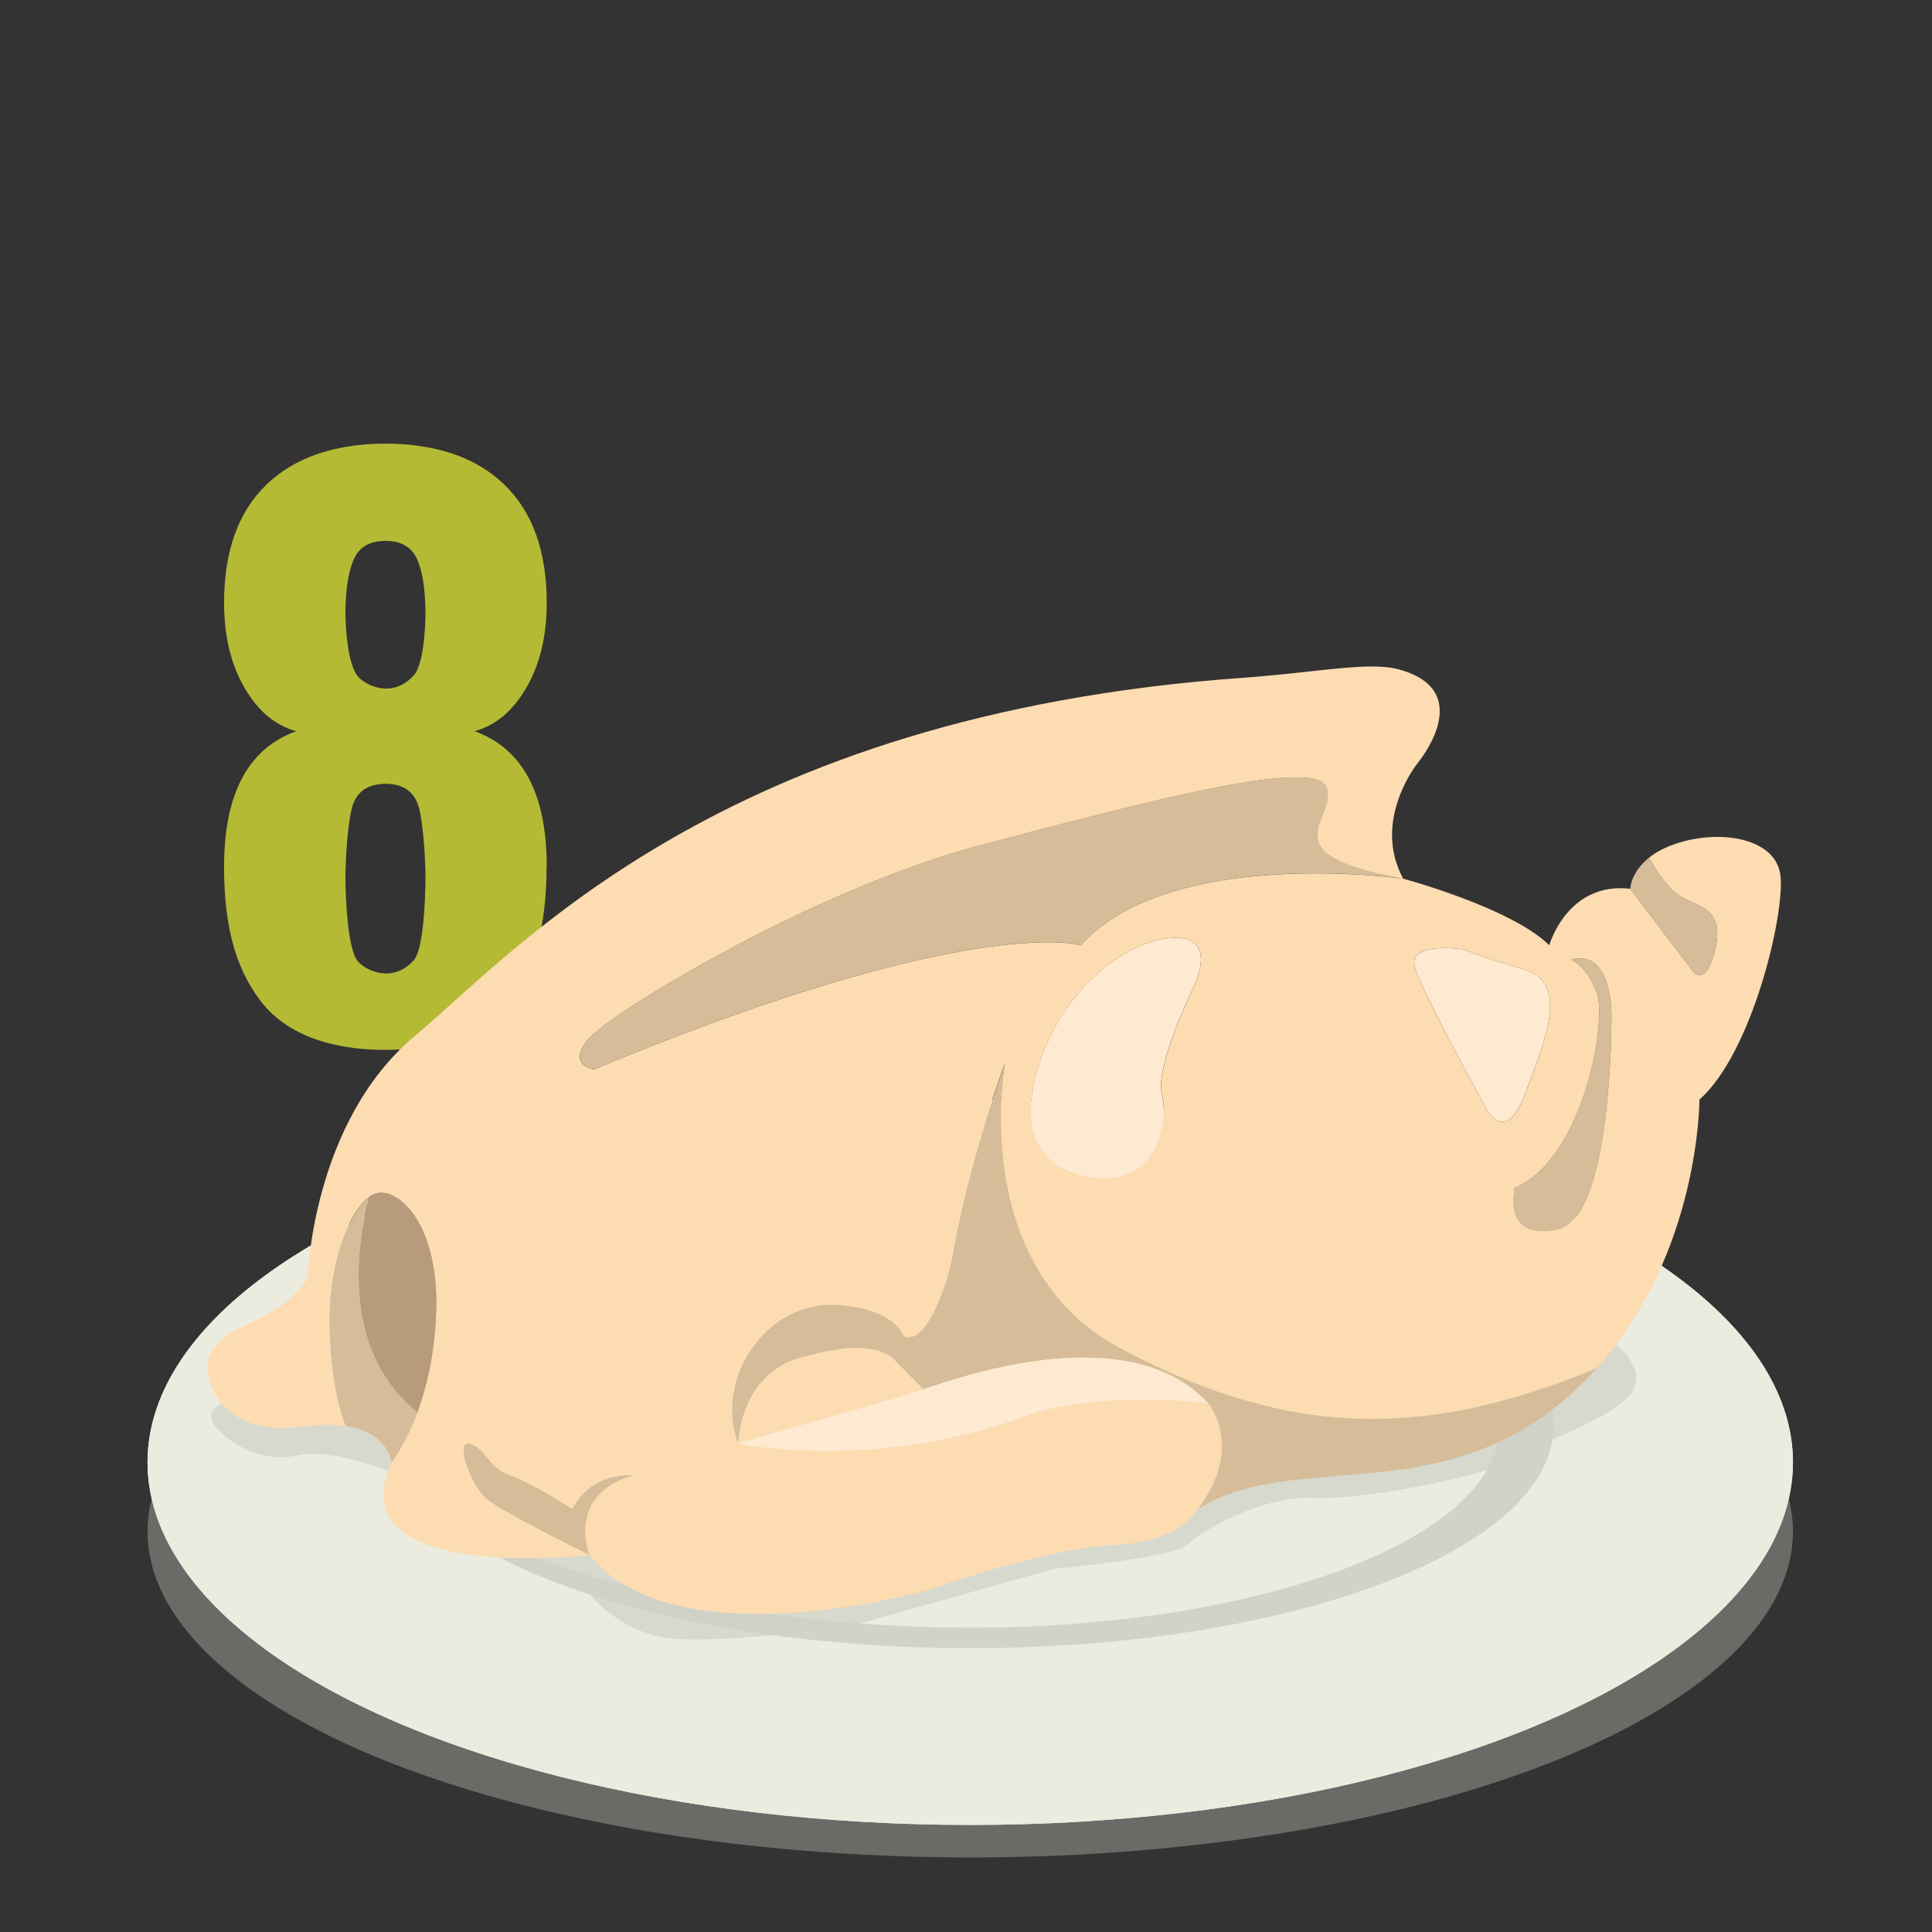 <?xml version="1.0" encoding="utf-8"?>
<!-- Generator: Adobe Illustrator 22.0.1, SVG Export Plug-In . SVG Version: 6.00 Build 0)  -->
<svg version="1.1" id="Layer_1" xmlns="http://www.w3.org/2000/svg" xmlns:xlink="http://www.w3.org/1999/xlink" x="0px" y="0px"
	 viewBox="0 0 1842.5 1842.5" style="enable-background:new 0 0 1842.5 1842.5;" xml:space="preserve">
<rect x="0" y="0" width="1842.5" height="1842.5" fill="#333333" stroke="none"/>
<style type="text/css">
	.st0{opacity:0.3;fill:#EBECDF;}
	.st1{fill:#EBECDF;}
	.st2{fill:#D1D2C8;}
	.st3{fill:#B5BA34;}
	.st4{opacity:0.7;fill:#D1D2C8;}
	.st5{fill:#FDDCB1;}
	.st6{fill:#D6BC98;}
	.st7{fill:#FEEAD1;}
	.st8{fill:#B79B7B;}
	.st9{fill:none;}
</style>
<ellipse class="st0" cx="925.3" cy="1460.5" rx="784.6" ry="310.9"/>
<ellipse class="st1" cx="925.3" cy="1394.6" rx="784.6" ry="345.8"/>
<ellipse class="st1" cx="925.3" cy="1394.6" rx="784.6" ry="345.8"/>
<path class="st2" d="M925.3,1149.6L925.3,1149.6c278.7,0,504.6,105.3,504.6,211.1c0,105.8-225.9,191.6-504.6,191.6
	s-556-85.8-556-191.6l0,0c0,116.6,248.9,211.1,556,211.1s556-94.5,556-211.1C1481.3,1244.1,1232.4,1149.6,925.3,1149.6"/>
<path class="st3" d="M521.4,826.1c-0.1-69.3-23-112.2-68.8-128.8c20-5.4,36.5-19.2,49.4-41.5c12.9-22.2,19.4-49.2,19.4-80.9
	c0-49.2-13.5-86.8-40.5-112.8c-20.8-20-48.2-32.4-82.1-36.9c-0.4-0.1-0.8-0.1-1.2-0.2c-0.1,0-0.3,0-0.4-0.1
	c-9.2-1.2-18.9-1.8-29-1.8c-0.2,0-0.4,0-0.7,0c-0.2,0-0.4,0-0.6,0c-10.1,0-19.8,0.6-29,1.8c-0.1,0-0.3,0-0.4,0.1
	c-0.4,0.1-0.8,0.1-1.2,0.2c-33.9,4.6-61.3,16.9-82.1,36.9c-27,26-40.5,63.6-40.5,112.8c0,31.7,6.5,58.7,19.4,80.9
	c12.9,22.3,29.4,36.1,49.4,41.5c-45.8,16.6-68.7,59.5-68.8,128.8l0,0c0,0.1,0,0.2,0,0.3c0,0,0,0.1,0,0.1c0,1.3,0,2.6,0,3.9
	c0,0.3,0,0.5,0,0.8c0,0.6,0,1.2,0,1.8c0.4,24.4,3,46,7.8,64.8c5.3,20.6,13.8,38.8,25.5,54.8c11.7,16,27.7,28.1,48.1,36.3
	c10.6,4.3,22.4,7.4,35.2,9.5c11.2,1.9,23.3,2.8,36.1,2.8c0.4,0,0.7,0,1,0c0.4,0,0.7,0,1.1,0c12.8,0,24.9-0.9,36.1-2.8
	c12.8-2,24.6-5.2,35.2-9.5c20.4-8.2,36.4-20.3,48.1-36.3s20.2-34.2,25.5-54.8c4.8-18.8,7.4-40.5,7.8-64.8c0-0.6,0-1.2,0-1.8
	c0-0.3,0-0.5,0-0.8c0-1.3,0-2.6,0-3.9c0,0,0-0.1,0-0.1C521.4,826.3,521.4,826.2,521.4,826.1L521.4,826.1z M394.5,915.9
	c-21.1,23.3-48.1,8.3-53.9,0c-11.2-15.9-11.2-79.6-11.2-79.6c0.2-22.7,2.9-59.8,8.1-71.4c3.5-7.8,9.1-13,16.9-15.5
	c0.3-0.1,0.6-0.2,0.9-0.3c0,0,0.1,0,0.1,0c3.7-1,7.7-1.5,12.2-1.6c4.5,0,8.5,0.5,12.2,1.6c0,0,0.1,0,0.1,0c0.3,0.1,0.6,0.2,0.9,0.3
	c7.8,2.6,13.4,7.7,16.9,15.5c5.2,11.6,7.9,48.7,8.1,71.4C405.7,836.3,406,903.1,394.5,915.9z M394.5,644.2
	c-21.1,23.3-48.1,8.3-53.9,0c-11.2-15.9-11.2-59.6-11.2-59.6c0.2-22.7,2.9-39.8,8.1-51.4c3.5-7.8,9.1-13,16.9-15.5
	c0.3-0.1,0.6-0.2,0.9-0.3c0,0,0.1,0,0.1,0c3.7-1,7.7-1.5,12.2-1.6c4.5,0,8.5,0.5,12.2,1.6c0,0,0.1,0,0.1,0c0.3,0.1,0.6,0.2,0.9,0.3
	c7.8,2.6,13.4,7.7,16.9,15.5c5.2,11.6,7.9,28.7,8.1,51.4C405.7,584.6,406,631.4,394.5,644.2z"/>
<path class="st4" d="M231.6,1329.6c0,0-34.5,9-30,24c4.5,15,43.5,43.5,81,34.5c37.5-9,108,22.5,108,22.5l-28.5-99L231.6,1329.6z"/>
<path class="st4" d="M498.6,1467.6l9,30l48,15c0,0,26.2,37.5,72,48c45.7,10.5,186-10.5,186-10.5l192-54c0,0,113.2-10.5,126-22.5
	c12.7-12,69-47.2,121.5-45c52.5,2.2,175.5-24,195-39s102-39.7,111-67.5c9-27.7-33.7-67.5-109.5-61.5L498.6,1467.6z"/>
<g>
	<path class="st5" d="M851.1,1294.8c0,0,5.8-2.1,13.8-9.2l-15,8.5C850.3,1294.3,850.7,1294.5,851.1,1294.8z"/>
	<path class="st5" d="M880.3,1325.1l-7.9-8.2c1.9,2.8,3.7,5.8,5.6,9C878.7,1325.6,879.5,1325.3,880.3,1325.1z"/>
	<path class="st5" d="M878,1325.9L764.5,1359C805.4,1347.5,852.4,1334.5,878,1325.9z"/>
	<path class="st5" d="M703.9,1376.8l60.6-17.7C740.3,1365.9,718.2,1372.2,703.9,1376.8z"/>
	<path class="st6" d="M1265.3,751.1c-10.3-29.6-171.6,13.1-330.8,55.1c-159.2,42-352.8,159.9-373.5,184.7
		c-20.7,24.8,5.5,28.9,5.5,28.9c361.1-150.2,464.5-118.5,464.5-118.5c85.5-95.1,307.4-63.4,307.4-63.4
		C1206.7,814.5,1275.6,780.7,1265.3,751.1z"/>
	<path class="st5" d="M1522.9,1304.7C1522.9,1304.7,1522.9,1304.7,1522.9,1304.7C1522.9,1304.7,1522.9,1304.7,1522.9,1304.7
		L1522.9,1304.7z"/>
	<path class="st5" d="M872.4,1316.9c-6.6-9.9-13.6-17.1-21.3-22.1l0,0L872.4,1316.9z"/>
	<path class="st6" d="M1498.2,915.1c0,0,14.9,5.5,24.7,31.7c9.8,26.2-12.3,157.8-78.4,186.1c0,0-13.8,50.3,40.3,40
		s52-206.7,52-206.7S1537.1,904.8,1498.2,915.1z"/>
	<path class="st6" d="M1636,904.1c8.3-37.2-15.2-39.3-31.7-48.2c-16.5-9-31.7-37.9-31.7-37.9l0,0c-17.5,14-17.9,29.6-17.9,29.6
		l60.6,79.9C1615.3,927.5,1627.7,941.3,1636,904.1z"/>
	<path class="st7" d="M1454.1,924.8c-44.1-13.1-57.9-19.3-57.9-19.3s-53.8-8.3-46.9,16.5s68.9,136.5,68.9,136.5s17.9,33.3,35.8-14.4
		C1472,996.4,1498.2,937.9,1454.1,924.8z"/>
	<path class="st7" d="M1120.5,894.4c-43.4,0.7-99.9,43.4-125.4,108.9c-25.5,65.5-11,112.3,48.2,119.9c59.3,7.6,71.7-52.4,64.8-79.1
		c-6.9-26.8,28.9-100,28.9-100S1164,893.8,1120.5,894.4z"/>
	<path class="st5" d="M872.4,1316.9l-21.3-22.1c-0.4-0.2-0.8-0.5-1.1-0.7c-20.9-12.8-47.2-9.8-86.4,0.7c-58.6,15.8-59.7,82-59.7,82
		c14.3-4.6,36.4-10.9,60.6-17.7l113.5-33.2C876.1,1322.6,874.3,1319.6,872.4,1316.9z"/>
	<path class="st5" d="M864.9,1285.6C864.9,1285.6,864.9,1285.6,864.9,1285.6C864.9,1285.6,864.9,1285.6,864.9,1285.6L864.9,1285.6z"
		/>
	<path class="st5" d="M352.8,1141.2l5.8-2.9C356.6,1138.9,354.6,1139.8,352.8,1141.2z"/>
	<path class="st6" d="M352.8,1141.2c-20.7,15.9-40,63.2-38.6,125c1.4,61.8,15.5,93.7,15.5,93.7l0,0c41.1,6.3,43.8,35,43.8,35
		s13.1-15.9,24.8-47.6C308.7,1275.4,352.8,1141.2,352.8,1141.2z"/>
	<path class="st8" d="M398.3,1347.2c8.4-22.8,16.2-53.8,17.9-93c3.8-85.7-35.1-122.4-57.6-115.9l-5.8,2.9
		C352.8,1141.2,308.7,1275.4,398.3,1347.2z"/>
	<path class="st6" d="M603.7,1407.2c0,0-37.9-5.5-57.9,31.7c0,0-39.3-25.4-59.3-32c-20-6.6-24.1-26.8-38.6-30.1
		c-14.5-3.4,0.7,40,16.5,53.1c15.9,13.1,97.9,53.1,97.9,53.1S539.6,1425.8,603.7,1407.2z"/>
	<path class="st9" d="M1265.3,751.1c-10.3-29.6-171.6,13.1-330.8,55.1c-159.2,42-352.8,159.9-373.5,184.7
		c-20.7,24.8,5.5,28.9,5.5,28.9c361.1-150.2,464.5-118.5,464.5-118.5c85.5-95.1,307.4-63.4,307.4-63.4
		C1206.7,814.5,1275.6,780.7,1265.3,751.1z"/>
	<path class="st9" d="M603.7,1407.2c0,0-37.9-5.5-57.9,31.7c0,0-39.3-25.4-59.3-32c-20-6.6-24.1-26.8-38.6-30.1
		c-14.5-3.4,0.7,40,16.5,53.1c15.9,13.1,97.9,53.1,97.9,53.1S539.6,1425.8,603.7,1407.2z"/>
	<path class="st9" d="M1120.5,894.4c-43.4,0.7-99.9,43.4-125.4,108.9c-25.5,65.5-11,112.3,48.2,119.9c59.3,7.6,71.7-52.4,64.8-79.1
		c-6.9-26.8,28.9-100,28.9-100S1164,893.8,1120.5,894.4z"/>
	<path class="st9" d="M1498.2,915.1c0,0,14.9,5.5,24.7,31.7c9.8,26.2-12.3,157.8-78.4,186.1c0,0-13.8,50.3,40.3,40
		s52-206.7,52-206.7S1537.1,904.8,1498.2,915.1z"/>
	<path class="st9" d="M1454.1,924.8c-44.1-13.1-57.9-19.3-57.9-19.3s-53.8-8.3-46.9,16.5s68.9,136.5,68.9,136.5s17.9,33.3,35.8-14.4
		C1472,996.4,1498.2,937.9,1454.1,924.8z"/>
	<path class="st9" d="M1049.6,1316.9l102.7,21.4c-74.4-79.8-227.9-28.2-271.9-13.2l-7.9-8.2c-6.6-9.9-13.6-17.1-21.3-22.1
		c0,0,5.8-2.1,13.8-9.2l0,0c0,0,0,0,0,0c0-0.2,1.2-36.9-66.9-41c-68.2-4.1-117.3,71.5-94.1,132.2c0,0,76,15.8,176.4-0.7l-22.8-17
		L1049.6,1316.9z"/>
	<path class="st6" d="M1142.6,1438.9l-0.9,1.6C1142.3,1439.4,1142.6,1438.9,1142.6,1438.9z"/>
	<path class="st5" d="M1698,835.2c-4.1-36.5-58.6-44.8-100.6-30.3c-10.8,3.7-18.8,8.3-24.8,13.1c0,0,15.2,28.9,31.7,37.9
		c16.5,9,40,11,31.7,48.2s-20.7,23.4-20.7,23.4l-60.6-79.9c-60-6.9-77.2,53.8-77.2,53.8c-36.5-35.8-139.2-63.4-139.2-63.4
		s-221.9-31.7-307.4,63.4c0,0-103.4-31.7-464.5,118.5c0,0-26.2-4.1-5.5-28.9c20.7-24.8,214.3-142.7,373.5-184.7
		c159.2-42,320.5-84.8,330.8-55.1c10.3,29.6-58.6,63.4,73,86.8c-30.3-55.8,13.8-110.3,13.8-110.3s57.9-68.9-18.3-89.4
		c-28.5-7.7-78.4,3.1-148.5,8.1c-497.4,35.4-691.9,259.8-789.8,341.8c-97.9,82-102,230.2-102,230.2s-10.3,24.8-59.3,45.5
		c-48.9,20.7-34.5,51-34.5,51s9.6,56.5,89.6,45.5c16.4-2.3,29.6-2.1,40.3-0.5l0,0c0,0-14.1-31.9-15.5-93.7
		c-1.4-61.8,17.9-109.1,38.6-125c1.8-1.4,3.7-2.3,5.8-2.9c22.5-6.5,61.4,30.2,57.6,115.9c-1.7,39.2-9.5,70.2-17.9,93
		c-11.7,31.7-24.8,47.6-24.8,47.6c-53.1,116.5,188.8,88.2,188.8,88.2s-82-40-97.9-53.1c-15.9-13.1-31-56.5-16.5-53.1
		c14.5,3.4,18.6,23.5,38.6,30.1c20,6.6,59.3,32,59.3,32c20-37.2,57.9-31.7,57.9-31.7c-64.1,18.6-41.3,75.8-41.3,75.8
		c82.7,102.7,323.9,33.1,323.9,33.1s70.5-25.2,131.9-37c3.1-0.6,6.2-1.2,9.3-1.7c12.6-2.1,24.6-3.6,35.3-4.1
		c56.1-2.4,75-26.5,79-32.9l0.9-1.6c44.4-58.9,9.6-100.6,9.6-100.6s-104.8-13.5-175,12.4c-18.9,7-37.6,12.6-55.7,17
		c-14.1,3.5-27.9,6.2-41.2,8.4c-100.4,16.5-176.4,0.7-176.4,0.7c-23.2-60.7,25.9-136.4,94.1-132.2c68.1,4.1,66.9,40.9,66.9,41
		c13.9-12.2,34.7-39,44.7-94.8c15.9-88.2,48.7-176.4,48.7-176.4s-35.6,193.7,109.8,271.2c145.4,77.5,275.4,94.4,454.7,19.1
		c98.6-109.4,98-255.9,98-255.9C1671.2,1004,1702.2,871.7,1698,835.2z M1137.1,944.1c0,0-35.8,73.3-28.9,100
		c6.9,26.8-5.5,86.7-64.8,79.1c-59.3-7.6-73.7-54.4-48.2-119.9c25.5-65.5,82-108.2,125.4-108.9
		C1164,893.8,1137.1,944.1,1137.1,944.1z M1418.2,1058.5c0,0-62-111.6-68.9-136.5s46.9-16.5,46.9-16.5s13.8,6.2,57.9,19.3
		c44.1,13.1,17.9,71.7,0,119.3C1436.2,1091.8,1418.2,1058.5,1418.2,1058.5z M1484.8,1172.9c-54.1,10.3-40.3-40-40.3-40
		c66.2-28.3,88.2-159.9,78.4-186.1c-9.8-26.2-24.7-31.7-24.7-31.7c38.9-10.3,38.6,51,38.6,51S1538.8,1162.5,1484.8,1172.9z"/>
	<path class="st6" d="M1068.2,1285.6c-145.4-77.5-109.8-271.2-109.8-271.2s-32.8,88.2-48.7,176.4c-5.9,32.6-15.4,55.3-25.1,71
		c-5.3,7.9-13.5,16.6-22.4,12.7l0,0c-5.3-11.2-20.4-27.3-64.1-30c-68.2-4.1-117.3,71.5-94.1,132.2c0,0,1.1-66.2,59.7-82
		c39.2-10.6,65.5-13.6,86.4-0.7l22.5,22.8l7.9,8.2c44.1-15,197.5-66.6,271.9,13.2c0,0,34.8,41.7-9.6,100.6
		c70.2-43.1,164.1-19.9,259.8-52.8c35.8-12.3,71.8-32.5,106.9-67.1c4.8-4.7,9.3-9.4,13.6-14.3c0,0,0,0,0,0
		C1343.6,1380,1213.6,1363.1,1068.2,1285.6z"/>
	<path class="st7" d="M880.3,1325.1c-0.8,0.3-1.6,0.5-2.4,0.8c-25.6,8.7-72.5,21.7-113.5,33.2l-60.6,17.7c0,0,97.5,20.3,217.6-9.1
		c18.2-4.5,36.8-10,55.7-17c70.3-25.9,175-12.4,175-12.4C1077.8,1258.4,924.4,1310.1,880.3,1325.1z"/>
</g>
</svg>
